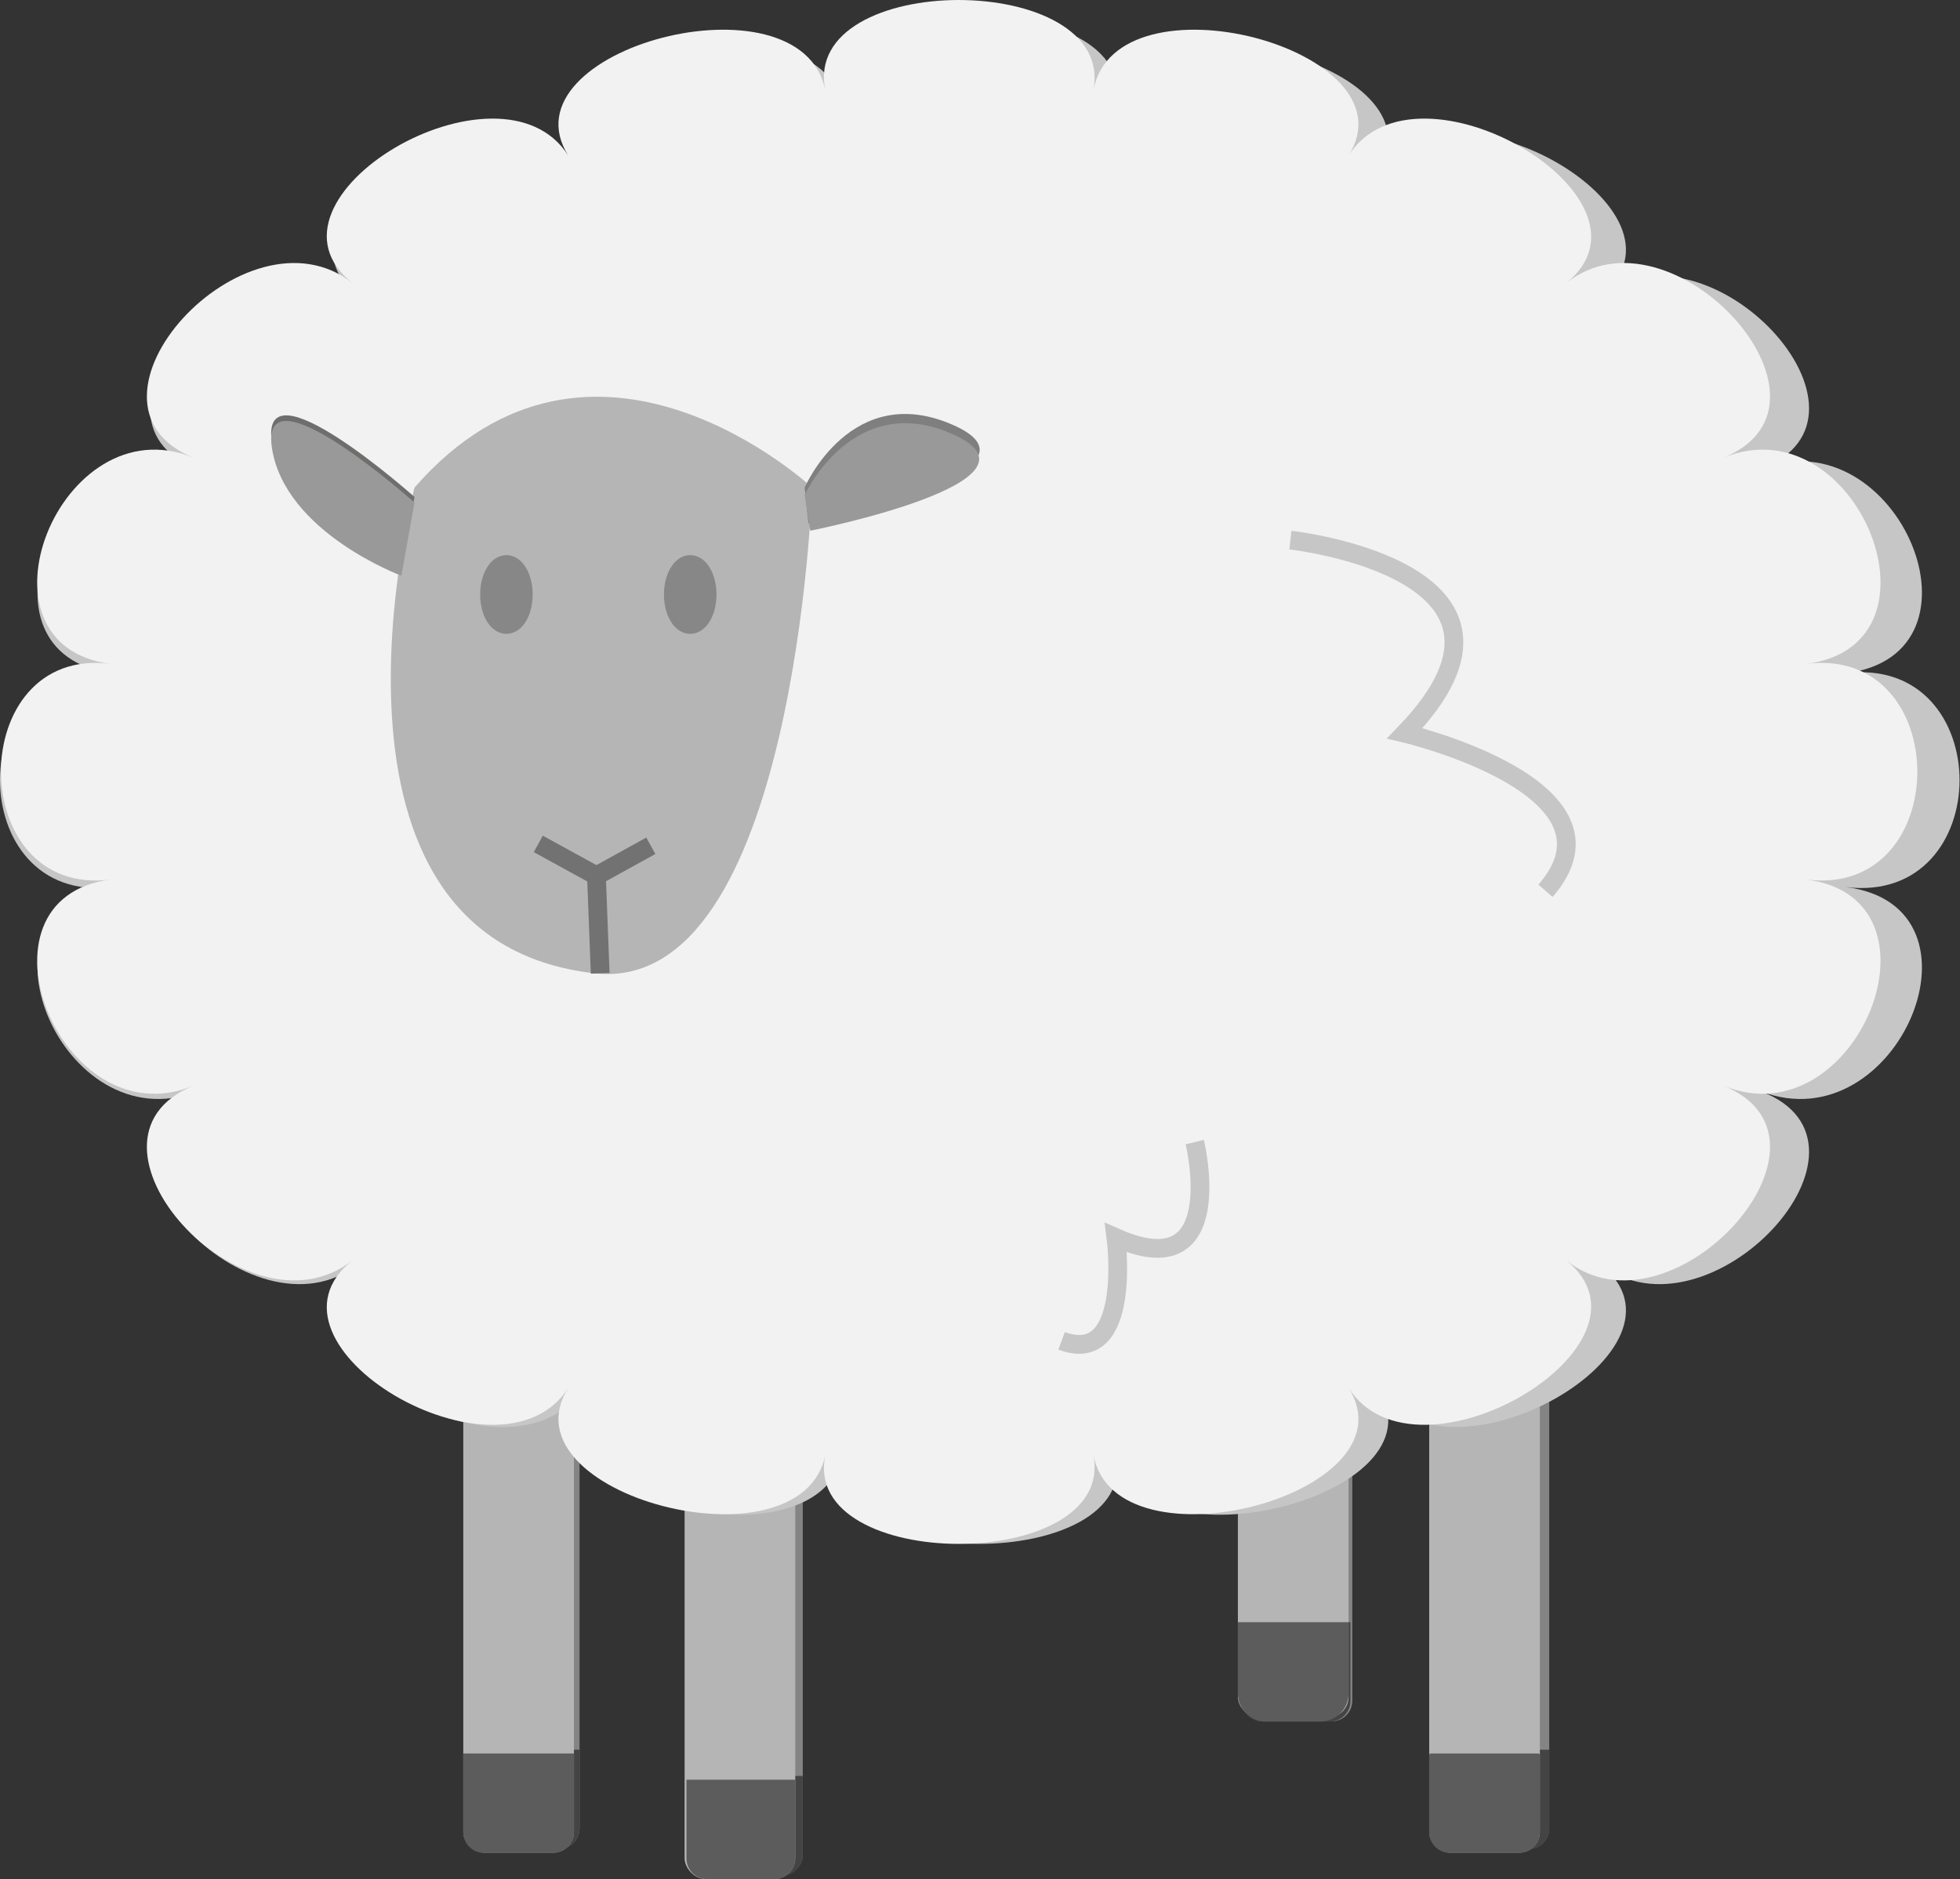 <svg id="bda4b3bc-4f06-4c3e-a844-eea2fe7831bc" data-name="Calque 1" xmlns="http://www.w3.org/2000/svg" viewBox="0 0 104.5 100.2"><rect x="0" y="0" width="104.5" height="100.2" fill="#333333" stroke="none"/><defs><style>.a4ca58d9-d026-49fc-848e-23074e520e2a{fill:#848484;}.fde097a4-3d54-4289-b131-56edf85adbfb{fill:#444;}.a4e8eeab-d3b6-4b38-b2bb-fc7cdb9a7b1a{fill:#b5b5b5;}.ea00a24c-8dfc-4c4b-a916-46de5af38c2e{fill:#c7c6c6;}.bd6b901a-d2d6-47dd-a015-fc6291ac5f91{fill:#f2f2f2;}.a569f56d-6f3c-47db-863b-7cce502725ab{fill:#7f7f80;}.beca004f-bb1f-4411-93b4-26cdc0b45dc8{fill:#6e6e6d;}.eaf822df-1213-4759-bb54-dfd4fded6b73{fill:#878787;stroke:#878787;}.eaf822df-1213-4759-bb54-dfd4fded6b73,.ef6da805-20ee-4cb9-8d60-0659e5b1897c,.f31b40ad-567f-4783-a434-285da68348fe{stroke-miterlimit:10;}.ef6da805-20ee-4cb9-8d60-0659e5b1897c,.f31b40ad-567f-4783-a434-285da68348fe{fill:none;}.f31b40ad-567f-4783-a434-285da68348fe{stroke:#c6c6c6;}.a8d51323-3d79-46f9-9e24-857f6efe0e15{fill:#5c5c5c;}.bc2b6416-3bc0-471a-8b00-9e73d5e858f4{fill:#ba83a9;}.ef6da805-20ee-4cb9-8d60-0659e5b1897c{stroke:#727272;}.e12bec9b-f4d1-430a-ba5b-68d83bf0dae4{fill:#999;}</style></defs><rect class="a4ca58d9-d026-49fc-848e-23074e520e2a" x="66.2" y="55.6" width="5.9" height="36.19" rx="1.1"/><rect class="a4ca58d9-d026-49fc-848e-23074e520e2a" x="36.9" y="63.8" width="5.9" height="36.19" rx="1.1"/><rect class="a4ca58d9-d026-49fc-848e-23074e520e2a" x="76.7" y="62.4" width="5.9" height="36.19" rx="1.1"/><rect class="a4ca58d9-d026-49fc-848e-23074e520e2a" x="25" y="62.4" width="5.9" height="36.19" rx="1.1"/><path class="fde097a4-3d54-4289-b131-56edf85adbfb" d="M36.9,94.7h5.9a0,0,0,0,1,0,0v4.2a1.1,1.1,0,0,1-1.1,1.1H38a1.1,1.1,0,0,1-1.1-1.1V94.7A0,0,0,0,1,36.9,94.7Z"/><path class="fde097a4-3d54-4289-b131-56edf85adbfb" d="M66.2,86.5H72a0,0,0,0,1,0,0v4.2a1.1,1.1,0,0,1-1.1,1.1H67.3a1.1,1.1,0,0,1-1.1-1.1V86.5A0,0,0,0,1,66.2,86.5Z"/><path class="fde097a4-3d54-4289-b131-56edf85adbfb" d="M76.7,93.3h5.9a0,0,0,0,1,0,0v4.2a1.1,1.1,0,0,1-1.1,1.1H77.8a1.1,1.1,0,0,1-1.1-1.1V93.3A0,0,0,0,1,76.7,93.3Z"/><path class="fde097a4-3d54-4289-b131-56edf85adbfb" d="M25,93.3h5.9a0,0,0,0,1,0,0v4.2a1.1,1.1,0,0,1-1.1,1.1H26.1A1.1,1.1,0,0,1,25,97.5V93.3A0,0,0,0,1,25,93.3Z"/><rect class="a4e8eeab-d3b6-4b38-b2bb-fc7cdb9a7b1a" x="36.5" y="64" width="5.9" height="36.19" rx="1.1"/><rect class="a4e8eeab-d3b6-4b38-b2bb-fc7cdb9a7b1a" x="66" y="55.4" width="5.9" height="36.19" rx="1.1"/><rect class="a4e8eeab-d3b6-4b38-b2bb-fc7cdb9a7b1a" x="76.2" y="62.6" width="5.9" height="36.19" rx="1.1"/><rect class="a4e8eeab-d3b6-4b38-b2bb-fc7cdb9a7b1a" x="24.7" y="62.6" width="5.9" height="36.19" rx="1.1"/><path class="ea00a24c-8dfc-4c4b-a916-46de5af38c2e" d="M332.8,330.3c1.3-6.3-15.9-6.3-14.6,0-1.3-6.3-17.6-2.2-13.9,3.5-3.7-5.7-17.6,2.2-11.9,6.7-5.7-4.5-15.8,6.4-8.6,9.2-7.2-2.8-12.5,9.9-4.5,10.9-8-1-8,12.4,0,11.4-8,1-2.7,13.7,4.5,10.9-7.2,2.8,2.9,13.7,8.6,9.2-5.7,4.5,8.2,12.4,11.9,6.7-3.7,5.7,12.6,9.8,13.9,3.5-1.3,6.3,15.9,6.3,14.6,0,1.3,6.3,17.6,2.2,14-3.5,3.6,5.7,17.6-2.2,11.8-6.7,5.8,4.5,15.9-6.4,8.6-9.2,7.3,2.8,12.6-9.9,4.5-10.9,8.1,1,8.1-12.4,0-11.4,8.1-1,2.8-13.7-4.5-10.9,7.3-2.8-2.8-13.7-8.6-9.2,5.8-4.5-8.2-12.4-11.8-6.7C350.4,328.1,334.1,324,332.8,330.3Z" transform="translate(-273.3 -324.7)"/><path class="bd6b901a-d2d6-47dd-a015-fc6291ac5f91" d="M331.6,329.5c1.2-6.4-15.6-6.4-14.3,0-1.3-6.4-17.3-2.2-13.7,3.5-3.6-5.7-17.2,2.3-11.5,6.8-5.7-4.5-15.6,6.4-8.5,9.3-7.1-2.9-12.2,10-4.4,11-7.8-1-7.8,12.5,0,11.5-7.8,1-2.7,13.9,4.4,11-7.1,2.9,2.8,13.8,8.5,9.3-5.7,4.5,7.9,12.5,11.5,6.8-3.6,5.7,12.4,9.9,13.7,3.6-1.3,6.3,15.5,6.3,14.3,0,1.2,6.3,17.2,2.1,13.6-3.6,3.6,5.7,17.2-2.3,11.6-6.8,5.6,4.5,15.5-6.4,8.4-9.3,7.1,2.9,12.3-10,4.4-11,7.9,1,7.9-12.5,0-11.5,7.9-1,2.7-13.9-4.4-11,7.1-2.9-2.8-13.8-8.4-9.3,5.6-4.5-8-12.5-11.6-6.8C348.8,327.3,332.8,323.1,331.6,329.5Z" transform="translate(-273.3 -324.7)"/><path class="a4e8eeab-d3b6-4b38-b2bb-fc7cdb9a7b1a" d="M295.4,350.7s-6.4,24.1,9.6,25.9c10.7,1.2,11.6-25.9,11.6-25.9S304.9,339.8,295.4,350.7Z" transform="translate(-273.3 -324.7)"/><path class="a569f56d-6f3c-47db-863b-7cce502725ab" d="M316.2,350.7s2.5-5.8,8-3.3-7.8,5.2-7.8,5.2Z" transform="translate(-273.3 -324.7)"/><path class="beca004f-bb1f-4411-93b4-26cdc0b45dc8" d="M295.4,351.2s-8.3-7.4-7.6-2.9,6.9,6.8,6.9,6.8Z" transform="translate(-273.3 -324.7)"/><ellipse class="eaf822df-1213-4759-bb54-dfd4fded6b73" cx="36.8" cy="31.7" rx="0.9" ry="1.6"/><path class="f31b40ad-567f-4783-a434-285da68348fe" d="M342.1,353.5s14.5,1.6,6.1,10.3c0,0,12.3,2.9,7.5,8.4" transform="translate(-273.3 -324.7)"/><path class="a8d51323-3d79-46f9-9e24-857f6efe0e15" d="M24.7,93.5h5.9a0,0,0,0,1,0,0v4.2a1.1,1.1,0,0,1-1.1,1.1H25.8a1.1,1.1,0,0,1-1.1-1.1V93.5A0,0,0,0,1,24.7,93.5Z"/><path class="a8d51323-3d79-46f9-9e24-857f6efe0e15" d="M36.5,94.9h5.9a0,0,0,0,1,0,0v4.2a1.1,1.1,0,0,1-1.1,1.1H37.7a1.1,1.1,0,0,1-1.1-1.1V94.9A0,0,0,0,1,36.5,94.9Z"/><path class="a8d51323-3d79-46f9-9e24-857f6efe0e15" d="M66,86.5h5.9a0,0,0,0,1,0,0v3.8a1.5,1.5,0,0,1-1.5,1.5H67.5A1.5,1.5,0,0,1,66,90.3V86.5A0,0,0,0,1,66,86.5Z"/><path class="a8d51323-3d79-46f9-9e24-857f6efe0e15" d="M76.3,93.5h5.7a.1.1,0,0,1,.1.1v4.1a1.1,1.1,0,0,1-1.1,1.1H77.3a1.1,1.1,0,0,1-1.1-1.1V93.6A.1.1,0,0,1,76.3,93.5Z"/><path class="f31b40ad-567f-4783-a434-285da68348fe" d="M337,385.6s1.9,7.8-4.2,5.1c0,0,.9,6.9-2.9,5.5" transform="translate(-273.3 -324.7)"/><ellipse class="eaf822df-1213-4759-bb54-dfd4fded6b73" cx="27" cy="31.7" rx="0.9" ry="1.6"/><path class="bc2b6416-3bc0-471a-8b00-9e73d5e858f4" d="M304.5,370.7" transform="translate(-273.3 -324.7)"/><polyline class="ef6da805-20ee-4cb9-8d60-0659e5b1897c" points="32 51.9 31.8 46.7 28.7 45"/><line class="ef6da805-20ee-4cb9-8d60-0659e5b1897c" x1="31.8" y1="46.7" x2="34.7" y2="45.1"/><path class="e12bec9b-f4d1-430a-ba5b-68d83bf0dae4" d="M316.2,351.1s2.6-5.7,8-3.2-7.7,5.1-7.7,5.1Z" transform="translate(-273.3 -324.7)"/><path class="e12bec9b-f4d1-430a-ba5b-68d83bf0dae4" d="M295.4,351.5s-8.3-7.4-7.6-2.9,6.9,6.8,6.9,6.8Z" transform="translate(-273.3 -324.7)"/></svg>